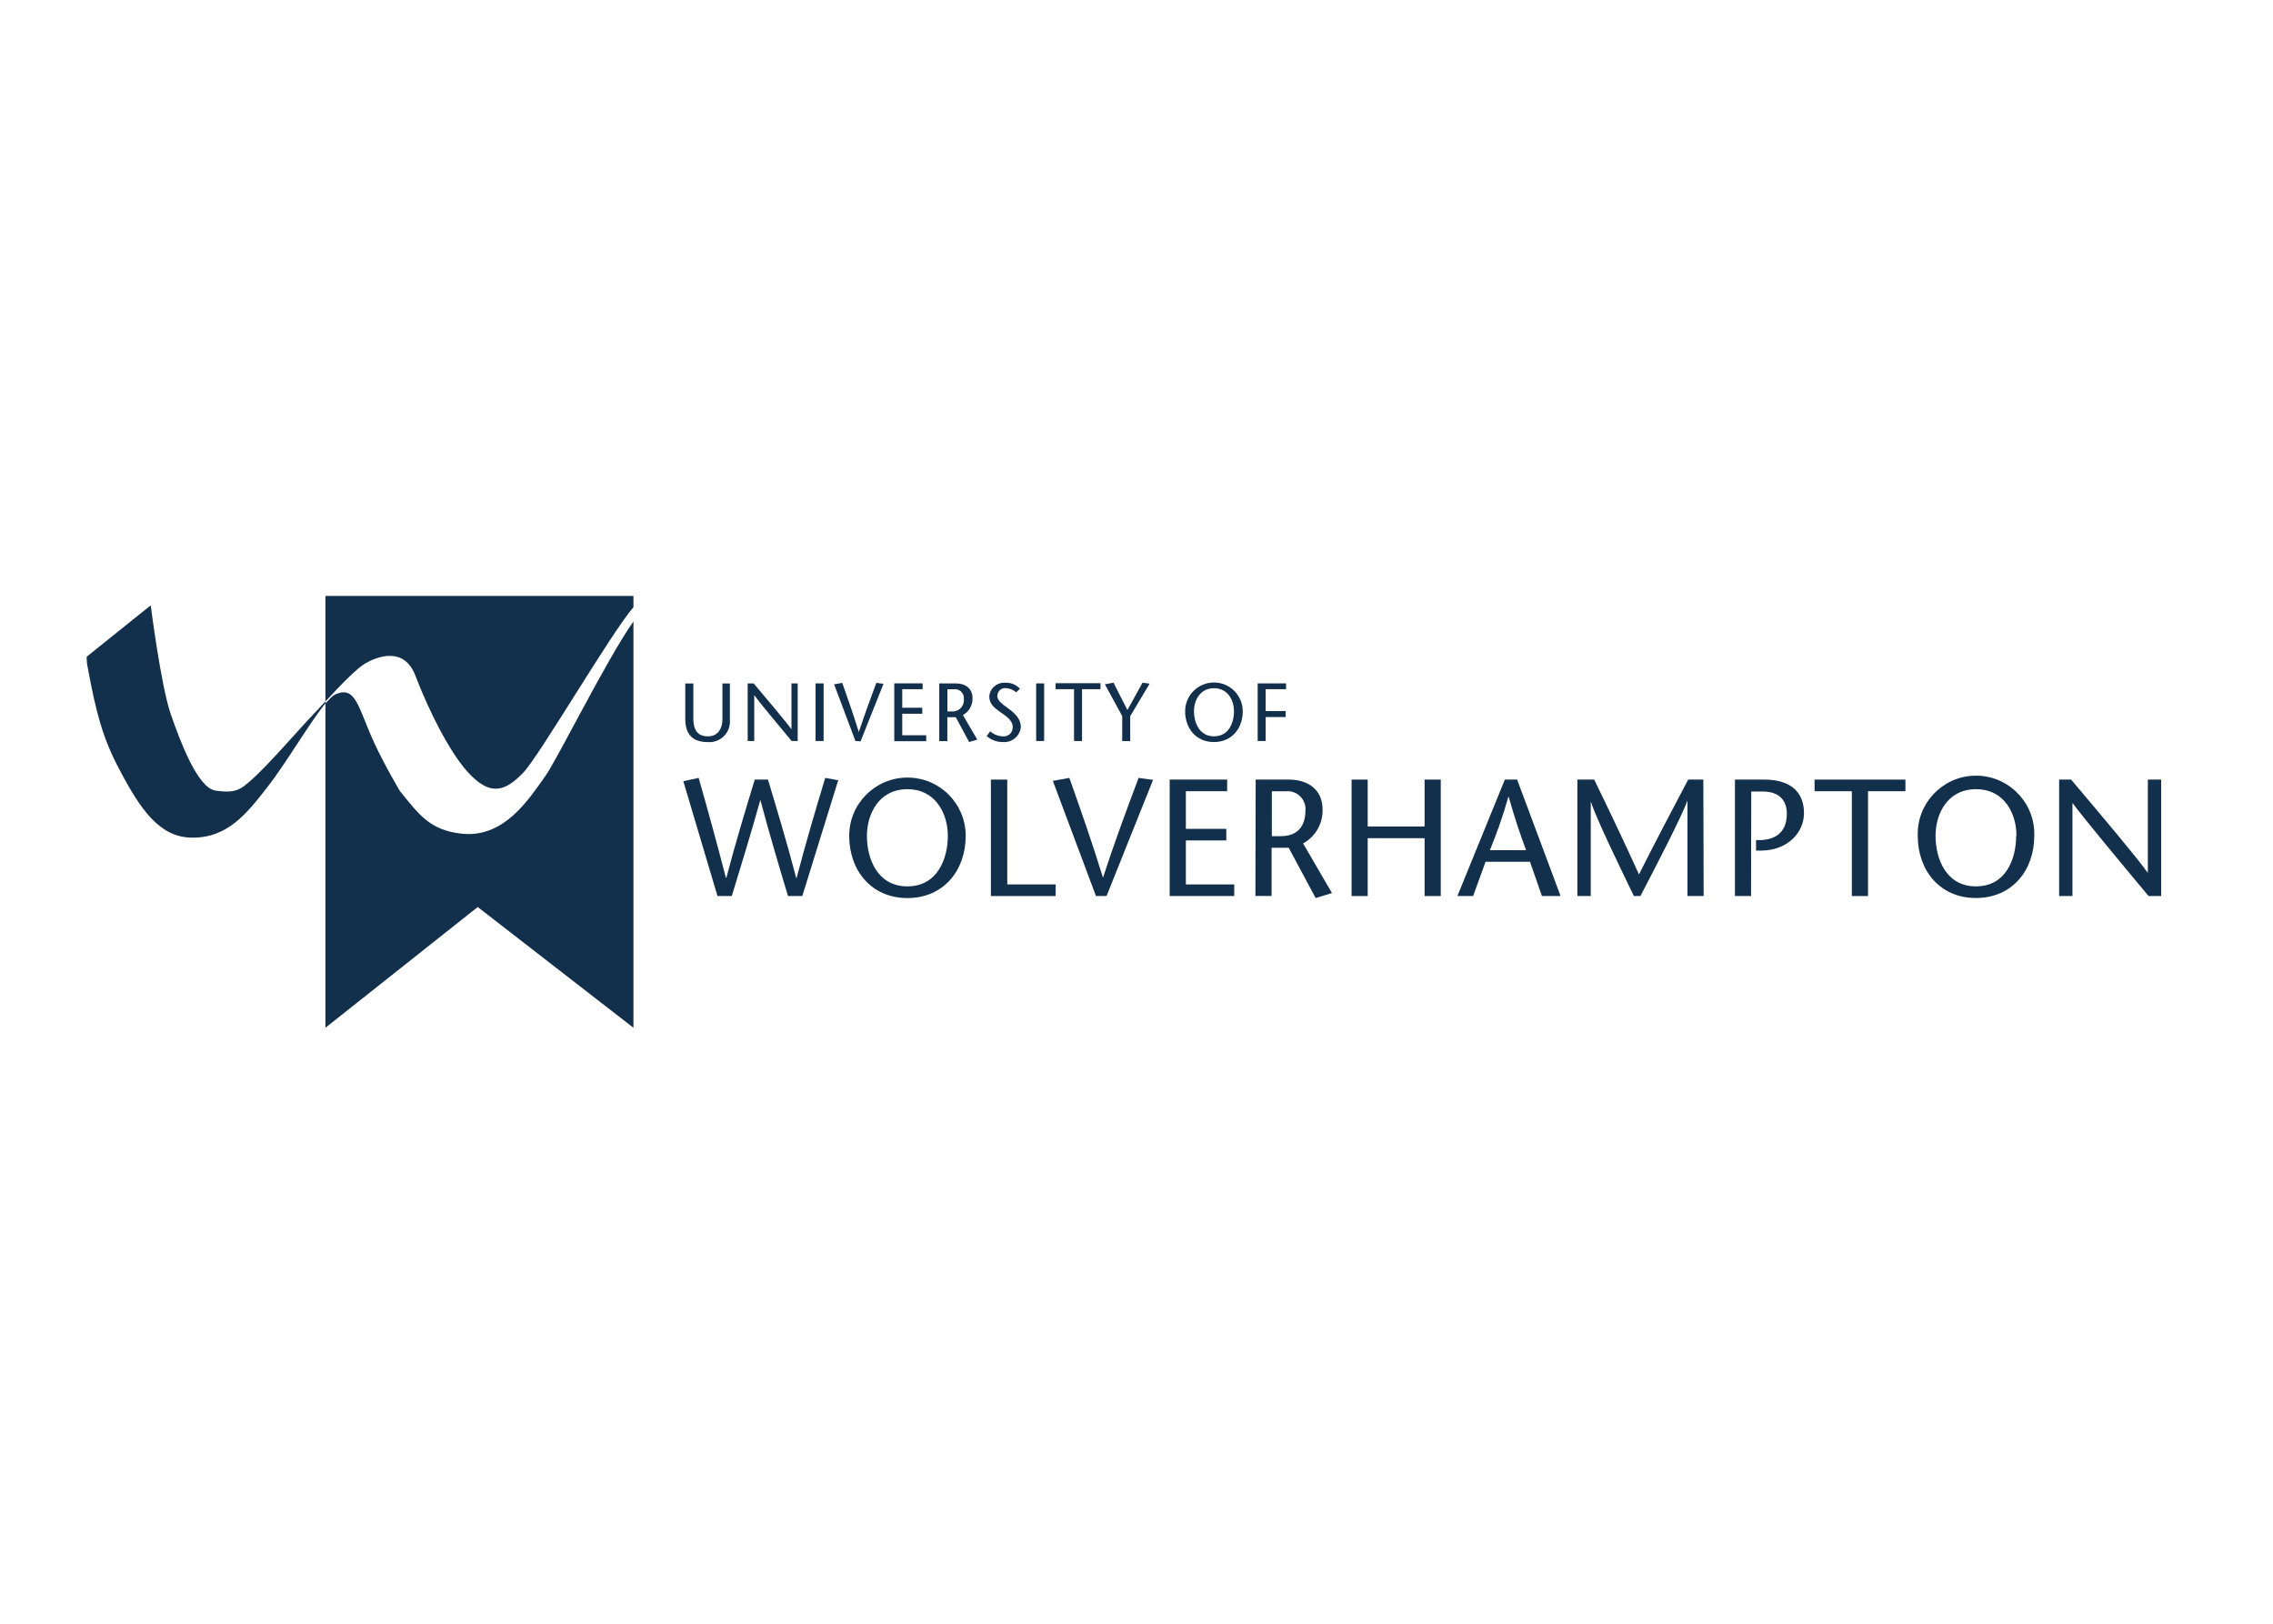 <?xml version="1.0" encoding="utf-8"?>
<!-- Generator: Adobe Illustrator 27.0.0, SVG Export Plug-In . SVG Version: 6.00 Build 0)  -->
<svg version="1.1" id="Layer_1" xmlns="http://www.w3.org/2000/svg" xmlns:xlink="http://www.w3.org/1999/xlink" x="0px" y="0px"
	 viewBox="0 0 350 250" style="enable-background:new 0 0 350 250;" xml:space="preserve">
<style type="text/css">
	.st0{fill:#2B2969;}
	.st1{fill:#EE2D2E;}
	.st2{fill:#404096;}
	.st3{fill:#D12E48;}
	.st4{fill:#37346C;}
	.st5{fill:#4D477E;}
	.st6{fill:#231F56;}
	.st7{fill:#7674A3;}
	.st8{fill:#EC2D30;}
	.st9{fill:#E35356;}
	.st10{fill:#D2636A;}
	.st11{clip-path:url(#SVGID_00000137839489080191337110000013634482716793828258_);fill:#2576BC;}
	.st12{clip-path:url(#SVGID_00000078014157622125834780000010708225783198128271_);fill:#2576BC;}
	.st13{clip-path:url(#SVGID_00000139984062488673926180000003297558101942445217_);fill:#2576BC;}
	.st14{clip-path:url(#SVGID_00000160155543098876531630000005968099686078607291_);fill:#2576BC;}
	.st15{clip-path:url(#SVGID_00000165942584435864444810000011959912538446520714_);fill:#2576BC;}
	.st16{clip-path:url(#SVGID_00000001655173118121305130000003909224707850442908_);fill:#2576BC;}
	.st17{clip-path:url(#SVGID_00000164498511822665770200000004366935121015502002_);fill:#2576BC;}
	.st18{clip-path:url(#SVGID_00000173875189880574672070000004418322808120724382_);fill:#2576BC;}
	.st19{clip-path:url(#SVGID_00000150076473576352589260000010267837788017539977_);fill:#2576BC;}
	.st20{clip-path:url(#SVGID_00000106840759105786884350000000228649785483091082_);fill:#2576BC;}
	.st21{clip-path:url(#SVGID_00000136400194161212376130000001749317230135755967_);fill:#2576BC;}
	.st22{clip-path:url(#SVGID_00000178916306808759811260000013707210191211344770_);fill:#2576BC;}
	.st23{clip-path:url(#SVGID_00000021099133567510310120000006505367250998417323_);fill:#2576BC;}
	.st24{clip-path:url(#SVGID_00000036232219177803175440000008984509838372367259_);fill:#2576BC;}
	.st25{clip-path:url(#SVGID_00000021108378160072623240000000171944434034691224_);fill:#2576BC;}
	.st26{clip-path:url(#SVGID_00000008833732007862268000000011080355322267040658_);fill:#2576BC;}
	.st27{clip-path:url(#SVGID_00000182518886618646592980000008326985539572654229_);fill:#2576BC;}
	.st28{fill:#D72027;}
	.st29{fill:#010101;}
	.st30{fill:#F2C619;}
	.st31{fill:#A7A9AC;}
	.st32{clip-path:url(#SVGID_00000059272360032916680590000010652657670228308660_);fill:#ED1C24;}
	.st33{clip-path:url(#SVGID_00000102511179772345360410000006957298732494482838_);fill:#ED1C24;}
	.st34{clip-path:url(#SVGID_00000152965476610745981260000007437070283971449520_);fill:#ED1C24;}
	.st35{clip-path:url(#SVGID_00000134943981053896476010000000979380416774931120_);fill:#ED1C24;}
	.st36{clip-path:url(#SVGID_00000066509169068386254580000001148354231950751402_);fill:#010101;}
	.st37{clip-path:url(#SVGID_00000001637757981267330710000006069335892980567456_);fill:#010101;}
	.st38{clip-path:url(#SVGID_00000164500182953709343240000013136800962088728979_);fill:#010101;}
	.st39{clip-path:url(#SVGID_00000086693709529939305430000011667022908946900645_);fill:#010101;}
	.st40{clip-path:url(#SVGID_00000025427425731025111790000015825799137006524063_);fill:#010101;}
	.st41{clip-path:url(#SVGID_00000119811221129092645070000004926443799120271280_);fill:#010101;}
	.st42{clip-path:url(#SVGID_00000156551903587296280390000013967238428114995130_);fill:#010101;}
	.st43{clip-path:url(#SVGID_00000003820536003094759760000004873709766892511395_);fill:#010101;}
	.st44{clip-path:url(#SVGID_00000023273470948112918280000001601955244680044966_);fill:#010101;}
	.st45{clip-path:url(#SVGID_00000047759873770304670820000004367771530181403528_);fill:#010101;}
	.st46{clip-path:url(#SVGID_00000151511436381192463190000010139918588861234560_);fill:#010101;}
	.st47{clip-path:url(#SVGID_00000084521339348053704520000017008031010073587092_);fill:#010101;}
	.st48{clip-path:url(#SVGID_00000053545328653840227950000008066239273528030090_);fill:#010101;}
	.st49{clip-path:url(#SVGID_00000175299754168073155320000010427341395312694420_);fill:#010101;}
	.st50{clip-path:url(#SVGID_00000181077834142496259740000006253054631733096322_);fill:#010101;}
	.st51{clip-path:url(#SVGID_00000170999982101590068500000008454754649523920520_);fill:#010101;}
	.st52{clip-path:url(#SVGID_00000086664826222622527460000001375643039276218552_);fill:#010101;}
	.st53{clip-path:url(#SVGID_00000085968251790553257500000011189519608468385178_);fill:#010101;}
	.st54{clip-path:url(#SVGID_00000164480559741744132760000005577521154147599275_);fill:#010101;}
	.st55{clip-path:url(#SVGID_00000109028211789726212420000015847059690974423990_);fill:#010101;}
	.st56{clip-path:url(#SVGID_00000024714462370323211630000016805312934271812506_);fill:#010101;}
	.st57{clip-path:url(#SVGID_00000098921608866595048140000012387652916161229716_);fill:#010101;}
	.st58{clip-path:url(#SVGID_00000159450061655796929390000012066316441088926129_);fill:#010101;}
	.st59{clip-path:url(#SVGID_00000121958339632213522990000004787990964135122305_);fill:#010101;}
	.st60{fill:#0B7FB0;}
	.st61{fill:#BE2126;}
	.st62{fill:#1D1D1B;}
	.st63{fill:#122F4C;}
	.st64{fill:none;stroke:#156F56;stroke-width:0.925;stroke-miterlimit:2.613;}
	.st65{fill:none;stroke:#156F56;stroke-width:0.659;stroke-linecap:round;stroke-miterlimit:2.613;}
	.st66{fill:none;stroke:#156F56;stroke-width:0.792;stroke-miterlimit:2.613;}
	.st67{fill:none;stroke:#156F56;stroke-width:1.321;stroke-miterlimit:2.613;}
	.st68{fill-rule:evenodd;clip-rule:evenodd;fill:#156F56;}
	.st69{fill:none;stroke:#156F56;stroke-width:0.659;stroke-miterlimit:2.613;}
	.st70{fill:none;stroke:#156F56;stroke-width:1.254;stroke-miterlimit:2.613;}
	
		.st71{clip-path:url(#SVGID_00000148659651736328051440000006069932311499580338_);fill:none;stroke:#156F56;stroke-width:0.925;stroke-miterlimit:2.613;}
	
		.st72{clip-path:url(#SVGID_00000016778653574951821690000007954462168017396383_);fill:none;stroke:#156F56;stroke-width:1.65;stroke-linecap:round;stroke-miterlimit:2.613;}
	.st73{fill-rule:evenodd;clip-rule:evenodd;fill:#010101;}
	
		.st74{clip-path:url(#SVGID_00000025418904915128802500000007044191750227713974_);fill:none;stroke:#010101;stroke-width:1.375;stroke-miterlimit:2.613;}
	
		.st75{clip-path:url(#SVGID_00000012452388618627159000000012189927674476889747_);fill:none;stroke:#010101;stroke-width:0.916;stroke-miterlimit:2.613;}
	
		.st76{clip-path:url(#SVGID_00000000943207072446818530000006452827568625341362_);fill:none;stroke:#156F56;stroke-width:1.254;stroke-miterlimit:2.613;}
	.st77{fill:none;stroke:#010101;stroke-width:0.916;stroke-miterlimit:2.613;}
	.st78{fill:none;stroke:#010101;stroke-width:1.375;stroke-miterlimit:2.613;}
	
		.st79{clip-path:url(#SVGID_00000172428374598466476200000002397935707863521172_);fill:none;stroke:#010101;stroke-width:0.916;stroke-miterlimit:2.613;}
	
		.st80{clip-path:url(#SVGID_00000138543165676136987710000012050802539946162837_);fill:none;stroke:#156F56;stroke-width:1.915;stroke-miterlimit:2.613;}
	.st81{fill:none;stroke:#156F56;stroke-width:1.452;stroke-miterlimit:2.613;}
	.st82{fill:#E21F26;}
	.st83{fill:#A81E36;}
	.st84{fill:#0D123A;}
	.st85{fill:#1596D4;}
	.st86{fill:#129BD7;}
	.st87{fill:#080909;}
	.st88{fill:#772D83;}
	.st89{fill:#793485;}
	.st90{fill:#7B3686;}
	.st91{fill:#7B3787;}
	.st92{fill:#793284;}
	.st93{fill:#7C3987;}
	.st94{fill:#702B7D;}
	.st95{fill:#1F2159;}
	.st96{fill:#202159;}
	.st97{fill:#21225A;}
	.st98{fill:#21235A;}
	.st99{fill:#22235B;}
	.st100{fill:#22245B;}
	.st101{fill:#23245B;}
	.st102{fill:#1E1F58;}
	.st103{fill:#25265D;}
	.st104{fill:#28295F;}
	.st105{fill:#8E8CB3;}
	.st106{fill:#E12426;}
	.st107{fill:#0263A0;}
	.st108{fill:#EE353F;}
	.st109{fill:#29367A;}
	.st110{fill:#61699C;}
	.st111{fill:#2C387C;}
	.st112{fill:#2E397E;}
	.st113{fill:#2D387D;}
	.st114{fill:#2C397E;}
	.st115{fill:#313B7F;}
	.st116{fill:#E32726;}
	.st117{fill:#E32826;}
	.st118{fill:#E32A26;}
	.st119{fill:#E42E26;}
	.st120{fill:#060606;}
	.st121{fill:#040404;}
	.st122{fill:#090909;}
	.st123{fill:#070707;}
	.st124{fill:#080808;}
	.st125{fill:#095FAA;}
	.st126{fill:#D93727;}
	.st127{fill:#EDDB8F;}
	.st128{fill:#E5D792;}
	.st129{fill:#EDD98E;}
	.st130{fill:#123834;}
	.st131{fill:#04A16F;}
	.st132{fill:#133835;}
	.st133{fill:#113734;}
	.st134{fill:#143935;}
	.st135{fill:#19A271;}
	.st136{fill:#1AA271;}
	.st137{fill:#1F2B59;}
	.st138{fill:#1F2A59;}
	.st139{fill:#1E2958;}
	.st140{fill:#232E5C;}
	.st141{fill:#202B59;}
	.st142{fill:#222D5B;}
	.st143{fill:#232F54;}
	.st144{fill:#17244C;}
	.st145{fill:#122145;}
	.st146{fill:#1A274E;}
	.st147{fill:#E1233A;}
	.st148{fill:#161414;}
	.st149{fill:#161741;}
	.st150{fill:#1C1C44;}
	.st151{fill:#595C5D;}
	.st152{fill:#249DD8;}
	.st153{fill:#622766;}
	.st154{fill:#632E69;}
	.st155{fill:#1884C1;}
	.st156{fill:#55585A;}
	.st157{fill:#575A5C;}
	.st158{fill:#525657;}
	.st159{fill:#56595B;}
	.st160{fill:#535758;}
	.st161{fill:#5C5E5F;}
	.st162{fill:#3C2151;}
	.st163{fill:#56AF55;}
	.st164{fill:#727275;}
	.st165{fill:#1B1919;}
	.st166{fill:#1A1818;}
	.st167{fill:#121111;}
	.st168{fill:#111010;}
	.st169{fill:#0F0E0E;}
	.st170{fill:#1C1A1A;}
	.st171{fill:#171616;}
	.st172{fill:#181717;}
	.st173{fill:#151413;}
	.st174{fill:#211F1F;}
	.st175{fill:#E52D84;}
	.st176{fill:#302E2E;}
	.st177{fill:#272525;}
	.st178{fill:#3D3B39;}
	.st179{fill:#079A73;}
	.st180{fill:#249D78;}
	.st181{fill:#2D2C2A;}
	.st182{fill:#31A07B;}
	.st183{fill:#312F2D;}
	.st184{fill:#289E79;}
	.st185{fill:#38A27E;}
	.st186{fill:#44413F;}
	.st187{fill:#464341;}
	.st188{fill:#57AC8B;}
	.st189{fill:#89BBA4;}
	.st190{fill:#0957A2;}
	.st191{fill:#0C0C0C;}
	.st192{fill:#0C0D0D;}
	.st193{fill:#0A0B0B;}
	.st194{fill:#1B1B1B;}
	.st195{fill:#1A1A1A;}
	.st196{fill:#181818;}
	.st197{fill:#191919;}
	.st198{fill:#1A1B1A;}
	.st199{fill:#202020;}
	.st200{fill:#1F1F1F;}
	.st201{fill:#14497E;}
	.st202{fill:#17497D;}
	.st203{fill:#174B7E;}
	.st204{fill:#1B497C;}
	.st205{fill:#2F4E7B;}
	.st206{fill:#223D6F;}
	.st207{fill:#223267;}
	.st208{fill:#547FA4;}
	.st209{fill:#20376A;}
	.st210{fill:#E22539;}
	.st211{fill:#D82129;}
	.st212{fill:#B5995E;}
	.st213{fill:#B49A61;}
	.st214{fill:#263568;}
	.st215{fill:#283868;}
	.st216{fill:#B5A073;}
	.st217{fill:#2C3C66;}
	.st218{fill:#B59D6B;}
	.st219{fill:#B8A77F;}
	.st220{fill:#E8DCC0;}
	.st221{fill:#1C305B;}
	.st222{fill:#7788A6;}
	.st223{fill:#722B78;}
	.st224{fill:#B98EB8;}
	.st225{fill:#C5223D;}
	.st226{fill:#302B2B;}
	.st227{fill:#2D2829;}
	.st228{fill:#322D2D;}
	.st229{fill:#2B2727;}
	.st230{fill:#2C2728;}
	.st231{fill:#373131;}
	.st232{fill:#292424;}
	.st233{fill:#3D3737;}
	.st234{fill:#3A3535;}
	.st235{fill:#353030;}
	.st236{fill:#4F4949;}
	.st237{fill:#433E3E;}
	.st238{fill:#6C2B83;}
	.st239{fill:#979497;}
	.st240{fill:#BAA7BF;}
	.st241{fill:#959394;}
	.st242{fill:#989598;}
	.st243{fill:#999599;}
	.st244{fill:#CFC2D2;}
	.st245{fill:#ECC024;}
	.st246{fill:#EFC321;}
	.st247{fill:#E6B82B;}
	.st248{fill:#6E2E84;}
	.st249{fill:#D92532;}
	.st250{fill:#231F20;}
	.st251{fill:#932580;}
	.st252{fill:#0486B4;}
	.st253{fill:#0787B5;}
	.st254{fill:#0A88B5;}
	.st255{fill:#242F66;}
	.st256{fill:#242F65;}
	.st257{fill:#253167;}
	.st258{fill:#F8B025;}
	.st259{fill:#283368;}
	.st260{fill:#263268;}
	.st261{fill:#283268;}
	.st262{fill:#2D376B;}
	.st263{fill:#3E4475;}
	.st264{fill:#33396C;}
	.st265{fill:#B98D4B;}
</style>
<g>
	<path class="st63" d="M106.76,105.22v5.38c0,1.84,0.68,2.77,2.27,2.77s2.21-1.32,2.21-2.59v-5.55h1.15v5.62
		c0.14,1.75-1.17,3.27-2.92,3.41c-0.15,0.01-0.3,0.01-0.45,0c-2.5,0-3.5-1.32-3.5-3.6v-5.43H106.76z"/>
	<path class="st63" d="M122.82,114.09h-0.92c-1.93-2.31-5.23-6.28-5.76-7.06l0,0v7.06h-1.01v-8.87h0.92
		c1.96,2.32,5.22,6.19,5.82,7.07l0,0v-7.07h0.96V114.09z"/>
	<path class="st63" d="M125.58,114.09v-8.87h1.24v8.87H125.58z"/>
	<path class="st63" d="M131.72,114.09l-3.28-8.73l1.25-0.22c0.86,2.42,1.71,4.85,2.55,7.57l0,0c0.92-2.77,1.8-5.16,2.7-7.57
		l1.1,0.15l-3.53,8.85L131.72,114.09z"/>
	<path class="st63" d="M142.08,106.11h-3.15v2.86h3.08v0.92h-3.08v3.31h3.69v0.92h-4.92v-8.91h4.37V106.11z"/>
	<path class="st63" d="M144.64,105.22h2.54c1.45,0,2.57,0.75,2.57,2.29c0.03,1.07-0.54,2.07-1.48,2.58l2.21,3.78l-1.25,0.38
		l-2.06-3.83h-1.3v3.69h-1.24V105.22z M145.88,109.54h0.69c0.96,0.07,1.78-0.65,1.85-1.61c0.01-0.1,0.01-0.21-0.01-0.31
		c0.08-0.75-0.46-1.42-1.21-1.5c-0.1-0.01-0.2-0.01-0.29,0h-1.03V109.54z"/>
	<path class="st63" d="M156.48,106.59c-0.43-0.36-0.97-0.59-1.53-0.64c-0.67-0.09-1.28,0.37-1.37,1.04
		c-0.01,0.06-0.01,0.11-0.01,0.17c0,0.63,0.54,1.1,1.69,1.92s1.93,1.71,1.93,2.84c-0.12,1.4-1.35,2.44-2.75,2.33
		c-0.01,0-0.01,0-0.02,0c-0.92,0.01-1.8-0.32-2.49-0.92l0.54-0.73c0.54,0.47,1.22,0.74,1.93,0.77c0.76,0.09,1.45-0.46,1.53-1.22
		c0.01-0.08,0.01-0.16,0.01-0.24c0-1.12-1.33-1.84-2.05-2.37c-0.72-0.53-1.56-1.13-1.56-2.33c0.12-1.28,1.25-2.21,2.53-2.09
		c0.83-0.03,1.63,0.31,2.2,0.92L156.48,106.59z"/>
	<path class="st63" d="M159.55,114.09v-8.87h1.23v8.87H159.55z"/>
	<path class="st63" d="M165.38,114.09v-7.98h-2.84v-0.92h6.92v0.92h-2.85v7.98H165.38z"/>
	<path class="st63" d="M172.8,114.09v-3.84l-2.67-4.89l1.33-0.25l2.14,4.21l2.33-4.21l1.09,0.15l-2.99,5.01v3.84L172.8,114.09z"/>
	<path class="st63" d="M182.49,109.51c0-2.45,1.99-4.43,4.44-4.43c2.45,0,4.43,1.99,4.43,4.43c0,2.65-1.7,4.74-4.44,4.74
		S182.49,112.16,182.49,109.51z M190.01,109.51c0-1.66-0.92-3.55-3.08-3.55s-3.08,1.89-3.08,3.55s0.78,3.86,3.08,3.86
		S190.01,111.24,190.01,109.51L190.01,109.51z"/>
	<path class="st63" d="M198.04,106.11h-3.15v3.37h3.08v0.92h-3.08v3.69h-1.23v-8.87h4.37V106.11z"/>
	<path class="st63" d="M48,110.25c-2.19,2.25-7.6,8.69-10.45,10.8c-1.15,0.86-2.35,0.98-4.38,0.67c-2.71-0.41-5.36-7.38-6.88-11.78
		c-1.52-4.4-3.08-16.74-3.08-16.74l-9.86,7.91c-0.01,0.56,0.04,1.12,0.16,1.67c1.29,7,2.32,10.88,4.87,15.68
		c3.28,6.27,6.19,10.32,10.9,10.5c5.67,0.21,8.72-3.69,11.91-7.79c2.77-3.54,6.25-9.53,8.93-12.91v-0.3
		C49.42,108.74,48.71,109.5,48,110.25z"/>
	<path class="st63" d="M71.03,128.35c-4.77-0.55-6.39-2.77-9.44-6.54c0,0-2.33-3.89-4-7.52c-2.44-5.31-2.77-8.71-5.84-7.43
		c-0.66,0.28-0.97,0.8-1.64,1.43v49.95l23.45-18.59l23.98,18.59V95.68c-4.11,5.8-11.82,21.42-13.59,23.84
		C81.52,122.89,77.67,129.13,71.03,128.35z"/>
	<path class="st63" d="M50.11,91.76V108c2.44-2.64,4.84-5.11,6.14-5.86c1.68-0.97,5.96-2.77,7.74,1.95
		c2.05,5.39,5.22,11.63,7.95,14.68c3.45,3.86,5.78,3.19,8.67,0.15c2.55-2.71,13.43-21.38,16.93-25.44v-1.72H50.11z"/>
	<path class="st63" d="M118.25,120.03c1.46,4.84,2.92,9.68,4.35,15.14h0.06c1.46-5.53,2.92-10.49,4.41-15.4l2,0.36l-5.53,17.83h-2.2
		c-1.44-4.76-2.85-9.53-4.26-14.8l0,0c-1.48,5.27-2.94,10.04-4.4,14.8h-2.2l-5.26-17.68l2.36-0.51c1.4,4.92,2.77,9.86,4.2,15.4h0.06
		c1.43-5.46,2.91-10.3,4.38-15.14H118.25z"/>
	<path class="st63" d="M130.76,128.69c0-4.95,4.01-8.97,8.97-8.97s8.97,4.01,8.97,8.97c0,5.35-3.43,9.58-8.97,9.58
		S130.76,134.04,130.76,128.69z M145.95,128.69c0-3.36-1.84-7.18-6.23-7.18s-6.23,3.82-6.23,7.18c0,3.5,1.59,7.78,6.23,7.78
		S145.95,132.2,145.95,128.69z"/>
	<path class="st63" d="M152.58,120.03h2.52v16.14h7.45v1.79h-9.97V120.03z"/>
	<path class="st63" d="M168.76,137.96l-6.64-17.73l2.54-0.46c1.74,4.9,3.46,9.81,5.17,15.32h0.03c1.79-5.53,3.63-10.42,5.46-15.32
		l2.23,0.3l-7.16,17.88L168.76,137.96z"/>
	<path class="st63" d="M188.95,121.82h-6.35v5.79h6.23v1.79h-6.23v6.77h7.45v1.79h-9.94v-17.93h8.85V121.82z"/>
	<path class="st63" d="M193.35,120.03h5.1c2.92,0,5.2,1.51,5.2,4.61c0.06,2.17-1.1,4.18-3,5.22l4.45,7.64l-2.51,0.77l-4.15-7.74
		h-2.64v7.42h-2.49L193.35,120.03z M195.84,128.74h1.41c3.17,0,3.76-2.35,3.76-3.86c0.17-1.52-0.93-2.89-2.45-3.05
		c-0.2-0.02-0.4-0.02-0.59,0h-2.13V128.74z"/>
	<path class="st63" d="M221.85,137.96h-2.49v-8.91h-8.76v8.91h-2.48v-17.93h2.48v7.22h8.76v-7.22h2.49V137.96z"/>
	<path class="st63" d="M233.61,120.03l6.69,17.93h-2.87l-1.84-5.28h-6.84l-1.92,5.28h-2.42l7.31-17.93H233.61z M234.99,130.9
		c-0.92-2.49-1.77-4.97-2.67-8.2h-0.06c-0.92,3.23-1.84,5.71-2.84,8.2H234.99z"/>
	<path class="st63" d="M262.33,137.96h-2.49v-14.6h-0.05c-0.72,2.1-4.8,10.02-7.2,14.6h-1c-2.23-4.61-5.95-12.25-6.64-14.6l0,0v14.6
		h-2.06v-17.93h2.59c2.31,4.76,4.61,9.56,6.89,14.6c2.54-5.05,5.07-9.84,7.58-14.6h2.33L262.33,137.96z"/>
	<path class="st63" d="M269.63,137.96h-2.48v-17.93h4.51c3.79,0,6.12,1.69,6.12,5.17c0,3.03-2.59,5.76-6.61,5.76h-0.77v-1.62h0.82
		c2.41-0.13,3.92-1.4,3.92-4.07c0-1.97-1.1-3.41-3.76-3.41h-1.72L269.63,137.96z"/>
	<path class="st63" d="M285.15,137.96v-16.14h-5.74v-1.79h13.99v1.79h-5.76v16.14H285.15z"/>
	<path class="st63" d="M295.3,128.69c-0.16-4.95,3.73-9.1,8.68-9.26c4.95-0.16,9.1,3.73,9.26,8.68c0.01,0.19,0.01,0.38,0,0.57
		c0,5.35-3.43,9.58-8.97,9.58C298.74,138.28,295.3,134.04,295.3,128.69z M310.5,128.69c0-3.36-1.8-7.18-6.23-7.18
		s-6.23,3.82-6.23,7.18c0,3.5,1.59,7.78,6.23,7.78c4.64,0,6.18-4.28,6.18-7.78H310.5z"/>
	<path class="st63" d="M332.79,137.96h-1.95c-3.89-4.66-10.58-12.71-11.66-14.27h-0.06v14.27h-2.05v-17.93h1.84
		c3.95,4.66,10.56,12.5,11.76,14.3h0.06v-14.3h2.05V137.96z"/>
</g>
</svg>
